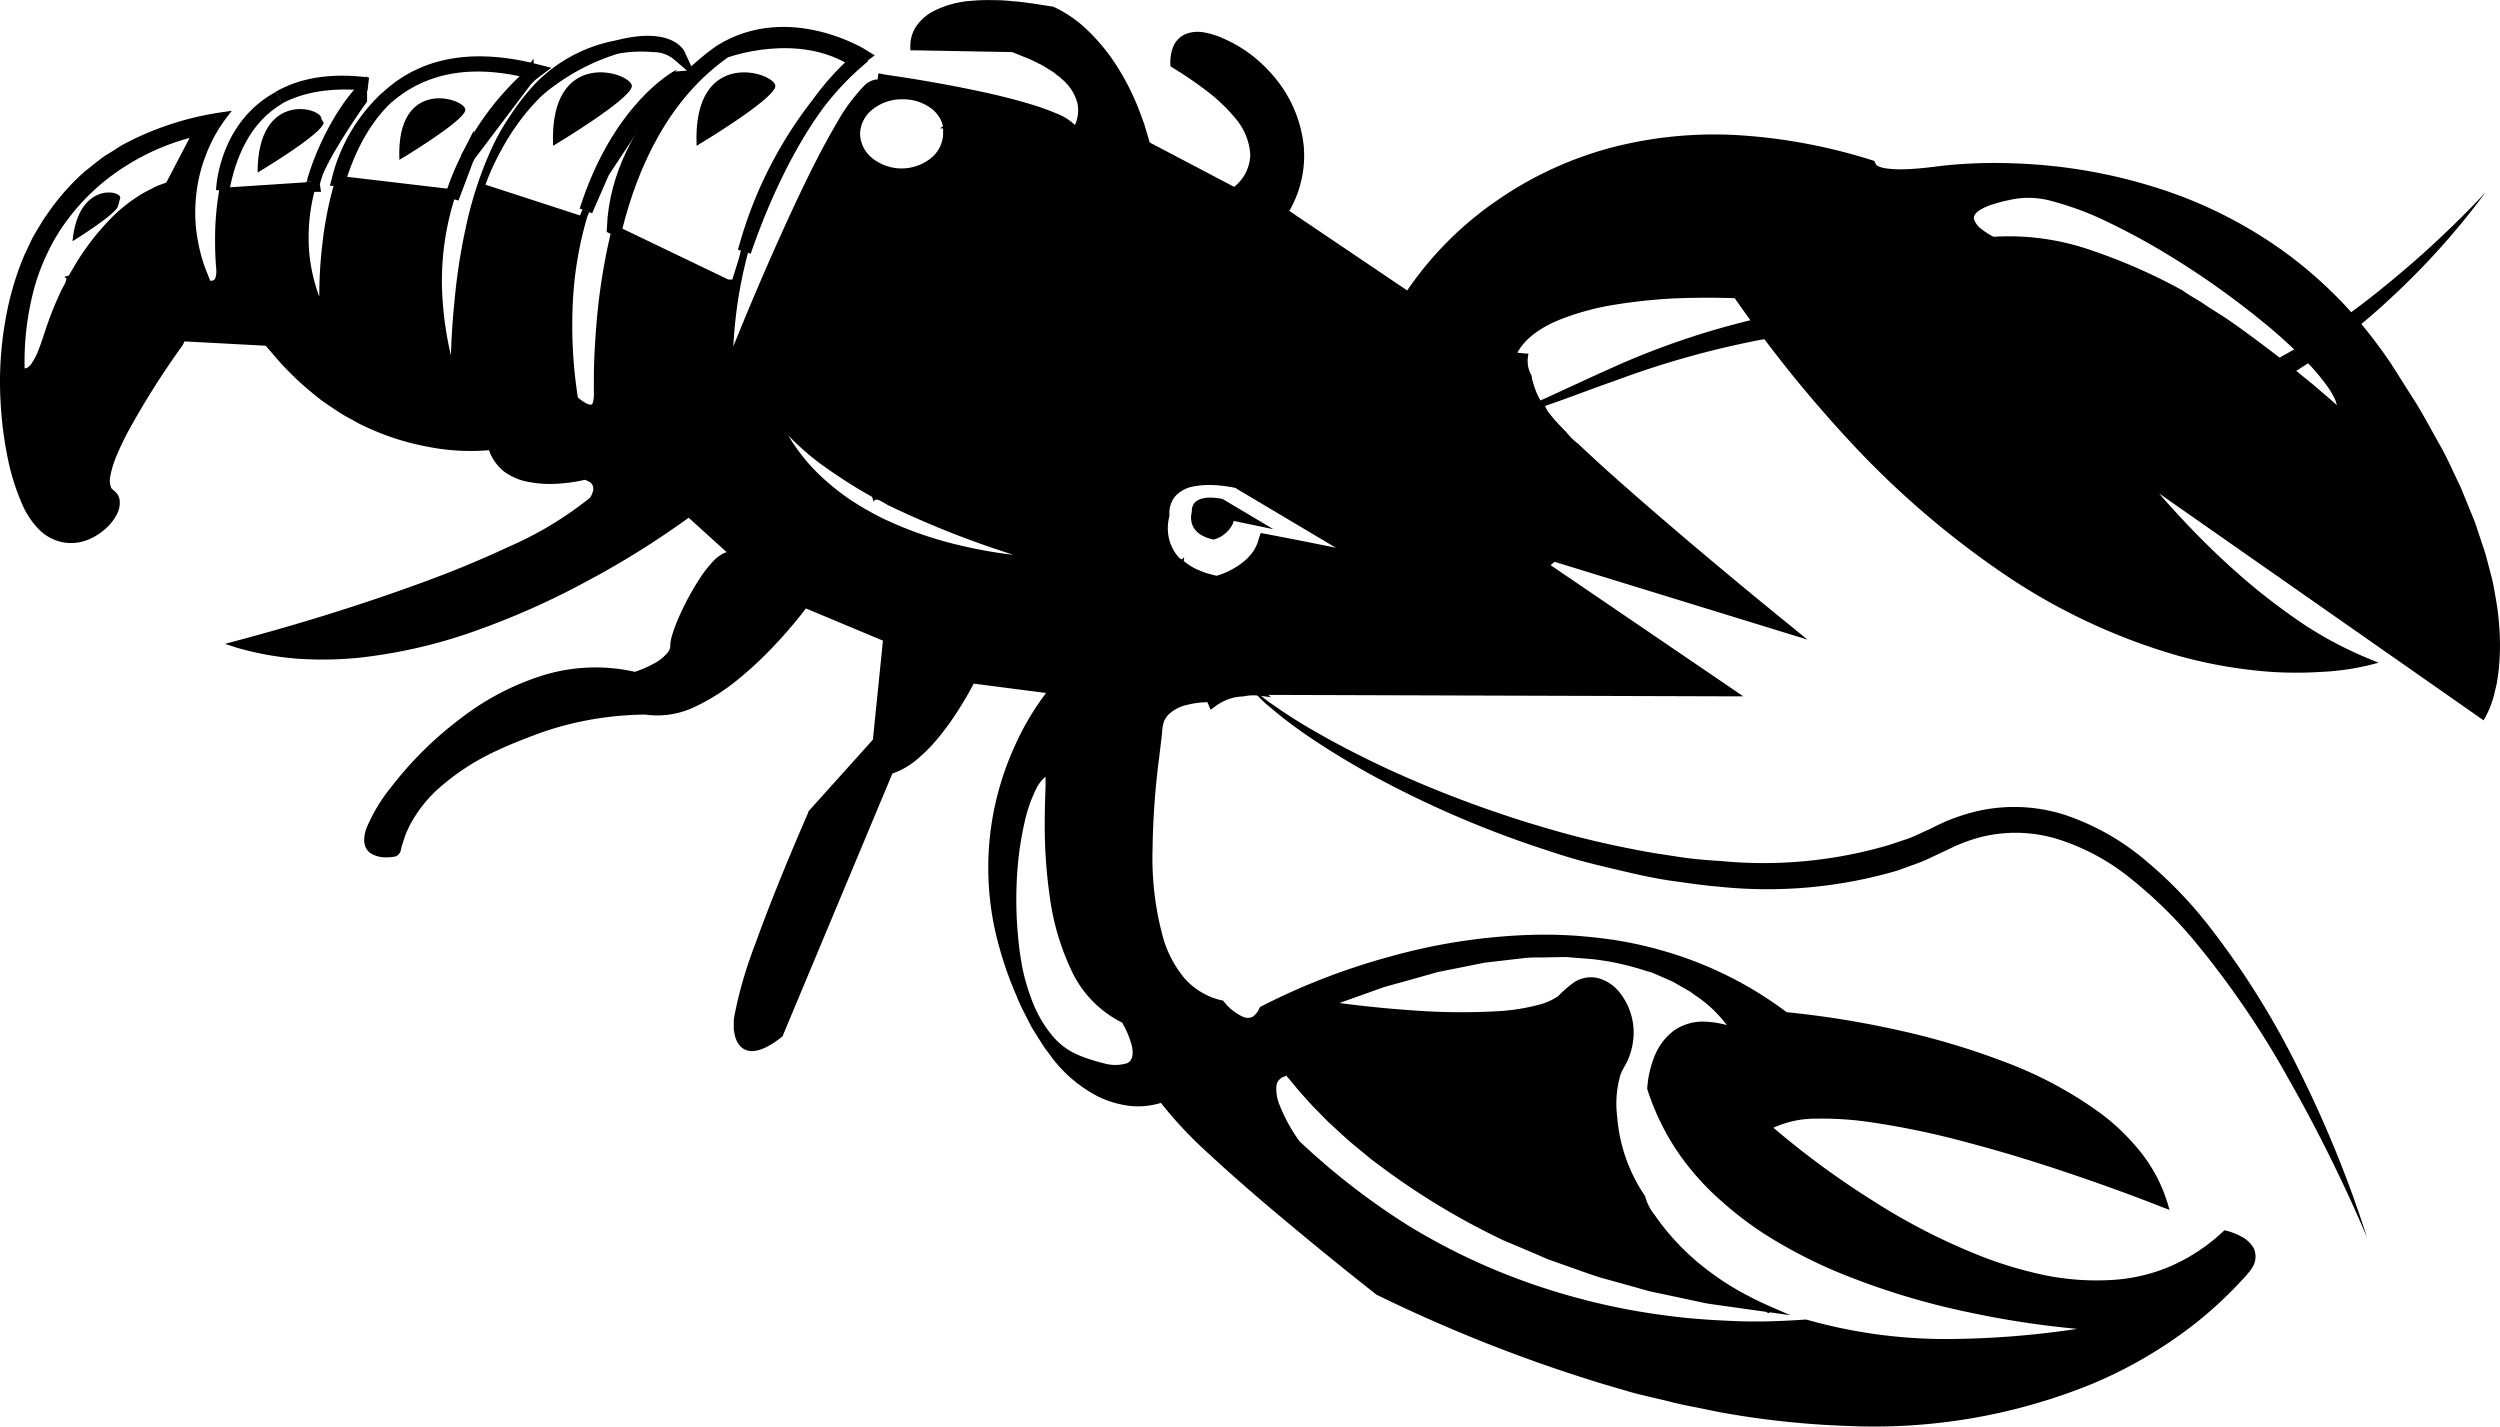 <svg xmlns="http://www.w3.org/2000/svg" viewBox="0 0 372.77 212.74"><title>1Asset 6</title><g id="Layer_2" data-name="Layer 2"><g id="Layer_1-2" data-name="Layer 1"><path d="M185.22,100.75a18.57,18.57,0,0,0,4.72,4.42c1.76,1.26,3.6,2.41,5.47,3.51,3.74,2.18,7.61,4.16,11.55,6a172.63,172.63,0,0,0,24.29,9c4.14,1.2,8.34,2.2,12.56,3,2.1.44,4.23.73,6.34,1.06s4.26.52,6.39.64A66.2,66.2,0,0,0,281.65,126l3-1c1-.39,1.9-.85,2.85-1.27L289,123c.53-.24,1.05-.51,1.6-.71a28.93,28.93,0,0,1,3.33-1.12,24.76,24.76,0,0,1,13.94.33,36.56,36.56,0,0,1,11.93,6.7,63.68,63.68,0,0,1,9.35,9.59,123.63,123.63,0,0,1,13.95,22.39,174,174,0,0,1,9.83,24.3,230.7,230.7,0,0,0-11.56-23.38,134.83,134.83,0,0,0-14.6-21.32,67,67,0,0,0-9.14-8.85,33,33,0,0,0-10.85-5.82,21.23,21.23,0,0,0-11.85-.18,24.59,24.59,0,0,0-2.85,1c-.47.18-.93.41-1.39.63l-1.46.69c-1,.46-2.06,1-3.11,1.4l-3.2,1.16a69,69,0,0,1-26.63,2.4c-2.22-.18-4.41-.51-6.61-.81s-4.37-.74-6.52-1.24-4.3-1-6.44-1.55-4.24-1.21-6.33-1.91a153,153,0,0,1-24.24-10.27,119,119,0,0,1-11.28-6.78c-1.8-1.24-3.57-2.55-5.25-4A18.93,18.93,0,0,1,185.22,100.75Z"/><path d="M370.59,28.71A111.73,111.73,0,0,1,356.7,44.24a91,91,0,0,1-16.84,12.58,49,49,0,0,1-20.25,6.7,32.76,32.76,0,0,1-10.92-1,34,34,0,0,1-10-4.56c-.76-.52-1.52-1.06-2.15-1.52s-1.36-.92-2.05-1.35a34.62,34.62,0,0,0-4.37-2.24,37.84,37.84,0,0,0-9.5-2.63,59.34,59.34,0,0,0-20,.83,134.91,134.91,0,0,0-19.72,5.69c-3.26,1.13-6.48,2.39-9.77,3.53a44.77,44.77,0,0,1-5,1.48,8.46,8.46,0,0,1-1.33.15,2.15,2.15,0,0,1-1.36-.32,1.24,1.24,0,0,1-.35-1.31,5.78,5.78,0,0,1,.43-1.23,5.5,5.5,0,0,0-.28,1.25,1.06,1.06,0,0,0,.37,1.05,1.92,1.92,0,0,0,1.15.11,8.65,8.65,0,0,0,1.22-.29,45.25,45.25,0,0,0,4.77-1.92c3.14-1.44,6.28-2.91,9.45-4.33A117.66,117.66,0,0,1,260,48a59.19,59.19,0,0,1,21.21-1.52,40.46,40.46,0,0,1,10.49,2.78,39,39,0,0,1,4.88,2.45c1.55.9,3.12,2.07,4.39,3a29.85,29.85,0,0,0,8.78,4.11,30.44,30.44,0,0,0,9.66,1c6.57-.32,13-2.65,19-5.69a100.36,100.36,0,0,0,17-11.32A150.19,150.19,0,0,0,370.59,28.71Z"/><path d="M189.88,78.91l-7.57-4.5s-4.7-1.15-4.6,1.92c0,0-1.05,3.25,3.26,4.12a4.44,4.44,0,0,0,2.86-2.37,2.75,2.75,0,0,0,.11-.41Z"/><path d="M94.21,12.88c.22-2-12.4-6.2-11.74,8.86,0,0,11.52-6.87,11.74-8.86"/><path d="M69.39,16.41c.19-1.67-10.39-5.2-9.84,7.43,0,0,9.66-5.76,9.84-7.43"/><path d="M17.93,29.51c.13-1.19-6.31-2.36-7.12,6.46,0,0,6.67-4.11,6.8-5.29"/><path d="M47.92,17.73c.19-1.68-9.53-4.35-9.51,8,0,0,9.66-5.75,9.85-7.43"/><path id="punkt" d="M103.87,21.74s11.52-6.87,11.74-8.86S103.2,6.68,103.87,21.74Z"/><path d="M122,15.44a42.26,42.26,0,0,1,5.81-6.22l-.14-.09A38.68,38.68,0,0,0,122,15.44Z" style="stroke:#000;stroke-miterlimit:10;stroke-width:1.989px"/><path d="M122,15.44A61.49,61.49,0,0,0,111,37.5C112.86,32.09,116.52,22.88,122,15.44Z" style="stroke:#000;stroke-miterlimit:10;stroke-width:1.989px"/><path d="M108.07,7.67s11-4.16,19.58,1.46c.32-.28.64-.56,1-.82,0,0-11.05-6.94-21.17-.7,0,0-15.29,10.18-16,26.36l.29.14C94.21,24.35,98.94,14.05,108.07,7.67Z" style="stroke:#000;stroke-miterlimit:10;stroke-width:1.989px"/><path d="M79.27,10.77l-.7.94c.84-.77,1.37-1.16,1.37-1.16-10.42-2.66-17.44-.46-22.16,3.92C62.13,10.68,68.9,8.1,79.27,10.77Z" style="stroke:#000;stroke-miterlimit:10;stroke-width:1.989px"/><path d="M69.65,23.66c.07-.15.14-.28.21-.42l-.11.16Z" style="stroke:#000;stroke-miterlimit:10;stroke-width:1.989px"/><path d="M47.15,25.85a7,7,0,0,0-.4,1.3C46.87,26.71,47,26.28,47.15,25.85Z" style="stroke:#000;stroke-miterlimit:10;stroke-width:1.989px"/><path d="M54.9,12.54h0c-5.79-.75-10.09.16-13.29,2C44.74,12.88,49,11.93,54.9,12.54Z" style="stroke:#000;stroke-miterlimit:10;stroke-width:1.989px"/><path d="M97.44,6.78a5.69,5.69,0,0,1,3.75,1.37S99.75,5,92.05,7A21.17,21.17,0,0,1,97.44,6.78Z" style="stroke:#000;stroke-miterlimit:10;stroke-width:1.989px"/><path d="M87.38,31.4l2.53-5.79,5.57-8.43,5.57-5.74S92.28,16.06,87.38,31.4Z" style="stroke:#000;stroke-miterlimit:10;stroke-width:1.989px"/><path d="M92.05,7a21.51,21.51,0,0,0-11.73,6.37,17.71,17.71,0,0,1,1.61-1.28A32.59,32.59,0,0,1,92.05,7Z" style="stroke:#000;stroke-miterlimit:10;stroke-width:1.989px"/><path d="M67.75,28.71l1.9-5.05a39.37,39.37,0,0,0-2.09,5Z" style="stroke:#000;stroke-miterlimit:10;stroke-width:1.989px"/><path d="M69.86,23.24l8.71-11.53A40.89,40.89,0,0,0,69.86,23.24Z" style="stroke:#000;stroke-miterlimit:10;stroke-width:1.989px"/><path d="M50.47,26.72l.14,0c1.43-4.57,3.66-9,7.17-12.27A24.85,24.85,0,0,0,50.47,26.72Z" style="stroke:#000;stroke-miterlimit:10;stroke-width:1.989px"/><path d="M53.74,14.82l0-1s-3.94,4.11-6.63,12.05C48.87,21.6,53.74,14.82,53.74,14.82Z" style="stroke:#000;stroke-miterlimit:10;stroke-width:1.989px"/><path d="M46.71,27.61a1.53,1.53,0,0,1,0-.46c0,.15-.09.31-.14.46Z" style="stroke:#000;stroke-miterlimit:10;stroke-width:1.989px"/><path d="M41.61,14.57c-7.69,4.16-8.36,12.8-8.41,13.81C34.15,23.16,36.43,17.6,41.61,14.57Z" style="stroke:#000;stroke-miterlimit:10;stroke-width:1.989px"/><path d="M356.2,54.63c-24.15-36.11-67.35-29.24-67.35-29.24-10.41,1.33-9.53-.89-9.53-.89C230.58,9,210,44,210,44L191.59,31.59c5.76-9.3.45-20.6-8.41-25s-8.2,3.1-8.2,3.1c19.72,11.74,9.08,18.83,9.08,18.83L171,21.62C166.56,5,156.81,1.46,156.81,1.46,135.1-2.52,136.21,7,136.21,7l14.84.22c14.4,5.1,9.31,12.19,9.31,12.19-2.88-4.43-29.47-8-29.47-8s5.1.89-.22.89-21.93,42.09-21.93,42.09A66.51,66.51,0,0,1,111,37.5c-1,2.78-1.44,4.56-1.44,4.56h-1.18l-16.64-8C88.66,46.37,89.14,57.78,89,59.51c-.22,3.1-3.32,0-3.32,0C83.91,48,85,38.71,87.38,31.4l-.57,1.3L71.74,27.83a38.62,38.62,0,0,1,8.58-14.45c-13.79,12-12.57,43.25-12.57,43.25-3.5-11.36-2.63-20.7-.19-27.94l-17-2a62.46,62.46,0,0,0-2.35,20.14,26.51,26.51,0,0,1-1.65-19.27l-13.42.88a.5.5,0,0,0,0-.11,49.41,49.41,0,0,0-.45,12.08C32.86,43,31,42.34,31,42.34a24.42,24.42,0,0,1,2.44-25.15C9.65,20.63,1.79,37.58.65,52.85A51.27,51.27,0,0,0,3.29,73.91c5.31,13.73,17.28,2.21,13.29-.45S26.77,51.31,26.77,51.31l.44-.89,12.63.67C54.46,69.48,73.29,66.6,73.29,66.6c2,7.53,14,4.43,14,4.43,3.1.88,1.11,3.54,1.11,3.54C76,85.65,35.41,96.06,35.41,96.06c29.91,9.08,67.35-19.49,67.35-19.49l6.91,6.26-.71-.06c-2.88-.22-8.64,10.85-8.64,13.51s-5.76,4.43-5.76,4.43c-16-4-31,9.53-37.44,19.06-1,1.5-3.3,5.09-2.06,6.7.81,1.06,2.88,1,3.76.76.46-.2.47-.76.54-1.06,2.72-10.68,15.83-15.39,20-17a48.21,48.21,0,0,1,17-3.15c10.64,2,23.71-16,23.71-16l12.18,5.1-1.55,15.28-9.75,10.86s-11.74,26.36-11.07,32.12,6.42.66,6.42.66l16.39-39.21c6.43-1.77,12.19-13.51,12.19-13.51l12,1.55a43.34,43.34,0,0,0-6.2,42.09c9.08,24.59,22.6,18.83,22.6,18.83,5.09,7.53,32.34,28.8,32.34,28.8,89.95,43.42,124.73,1.77,128.94-2.66s-2.66-6-2.66-6c-24.59,23.49-68.24-15.95-68.24-15.95,11.75-7.53,59.16,11.52,59.16,11.52-7.09-24.15-56.5-28.13-56.5-28.13-33.67-25.48-78-.89-78-.89-2,4.43-6.2-.89-6.2-.89-15.95-3.54-9.53-36.33-9.31-41s7.54-4.43,7.54-4.43c.1.29.24.57.36.86.22-.17.45-.33.67-.47a7.71,7.71,0,0,1,3.89-1.24,7.55,7.55,0,0,1,2.76-.11l-.15-.15,70.45.22L230.36,84.32l1.33-1.11,35.67,11.08s-21.93-17.74-32.2-27.56a9,9,0,0,1-1.87-1.83c-1.93-1.94-3.16-3.4-3.32-4.09-1.21-.9-2.06-4.3-2.05-4.47a4.7,4.7,0,0,1-.58-3.06c-1.17-.15-1.85-.2-1.85-.2C229.92,42.45,258.94,44,258.94,44c47.63,68.46,94.16,54.72,94.16,54.72C335.37,91.85,319.2,71,319.2,71l50.95,35.67S380.35,90.74,356.2,54.63Zm-331.09-27C14.14,30.93,8.82,44.39,6.83,50.7s-3.65,4.49-3.65,4.49C2.51,24.78,29.26,19.8,29.26,19.8Zm109.33-13.3c3.67,0,6.64,2.53,6.64,5.65s-3,5.65-6.64,5.65-6.65-2.53-6.65-5.65S130.77,14.31,134.44,14.31Zm-19.61,46a4,4,0,0,1-.15-.42c0,.14.1.28.15.42.69,1.6,4.08,7.71,17.89,14.59h0v0a138.05,138.05,0,0,0,23.12,8.68S122.85,83.15,114.83,60.31Zm46,97.56c-13.74-5.32-10.63-40.76-4.43-42.76.63-.2-3.55,30.35,11.3,37C167.67,152.11,174.54,163.19,160.8,157.87Zm31.24,2S212.43,190,264,195.38c-23-9.69-25.43-31.11-22.3-36.18,4.65-7.53-2.88-17.06-8.2-10.86s-35.88,1.56-35.88,1.56c49-19.28,61.14,4,61.14,4-12.18-4.65-12.63,8.42-12.63,8.42C256.28,195.75,313.88,198,313.88,198c-19.35,3.46-33.88,2.56-44.68-.71-15.16,1.13-48.18-.1-75.83-26.76C193.37,170.5,186.28,160.75,192,159.86Zm-3.77-80a5.75,5.75,0,0,1-.25,1c-1.42,4.13-6.62,5.47-6.62,5.47-10-2-7.53-9.52-7.53-9.52-.22-7.09,10.63-4.43,10.63-4.43L202,82.77ZM348.89,61.5s-28.8-27.91-51.84-25.7c0,0-9.31-4.43,3.54-6.64S351.1,54.86,348.89,61.5Z"/><path d="M355.78,54.91a72.29,72.29,0,0,0-6.73-8.49,65,65,0,0,0-8-7.26,66,66,0,0,0-19.16-9.95,78,78,0,0,0-21.32-3.77,71.17,71.17,0,0,0-10.83.34c-1.79.23-3.64.46-5.48.52a18.85,18.85,0,0,1-2.8-.09A6.38,6.38,0,0,1,280,25.9a2.58,2.58,0,0,1-.75-.42,1.07,1.07,0,0,1-.37-1.16l.31.66a81.67,81.67,0,0,0-18.86-3.74,59.5,59.5,0,0,0-19.09,1.55,53.2,53.2,0,0,0-17.4,7.92,50.5,50.5,0,0,0-13.41,13.54l-.29.45-.42-.29L191.31,32l-.39-.27.25-.41a15.33,15.33,0,0,0,2.23-9.52,18,18,0,0,0-3.67-9.16,21.05,21.05,0,0,0-3.51-3.55,19.21,19.21,0,0,0-4.29-2.55,7.45,7.45,0,0,0-1.16-.44l-.59-.2-.59-.11a4.2,4.2,0,0,0-2.26.07c-1.41.45-1.93,2.23-1.85,3.75l-.25-.39a59.19,59.19,0,0,1,5.22,3.55A27.21,27.21,0,0,1,185,17.17a10.28,10.28,0,0,1,2.36,6,3.29,3.29,0,0,1-.06.83,7.17,7.17,0,0,1-.16.83,7.55,7.55,0,0,1-.64,1.55,7.88,7.88,0,0,1-2.2,2.51l-.23.17-.28-.15-13.07-6.86-.19-.1-.06-.22-.91-3c-.38-1-.7-2-1.12-2.93a35.58,35.58,0,0,0-2.9-5.54,28.61,28.61,0,0,0-3.93-4.83,18.17,18.17,0,0,0-5-3.51l.08,0c-1.95-.3-3.9-.66-5.87-.79A36.08,36.08,0,0,0,145,1.11a13.87,13.87,0,0,0-5.5,1.51,6.28,6.28,0,0,0-2,1.83,4.29,4.29,0,0,0-.73,2.49l-.49-.44,14.84.22h.09l.07,0,2.09.83c.7.26,1.36.64,2,1a20.21,20.21,0,0,1,2,1.14,8.73,8.73,0,0,1,.92.68,8.84,8.84,0,0,1,.88.74A8,8,0,0,1,161.57,15a6.14,6.14,0,0,1-.81,4.66l-.37.59-.45-.61A7.47,7.47,0,0,0,157,17.75a33.87,33.87,0,0,0-3.58-1.29c-2.43-.74-4.93-1.34-7.43-1.89-5-1.07-10.08-1.93-15.15-2.64l.15-1a16.47,16.47,0,0,1,1.66.37,3,3,0,0,1,.45.15,1,1,0,0,1,.35.24.53.53,0,0,1,.15.33.62.62,0,0,1-.15.43,1,1,0,0,1-.18.13l-.1,0a3.47,3.47,0,0,1-1,.15l-.85,0h-.76a2.54,2.54,0,0,0-1.13.69,25.94,25.94,0,0,0-3.78,5.21c-2.22,3.76-4.16,7.71-6,11.67-3.73,8-7.17,16-10.44,24.2l-1,2.45,0-2.64a67.58,67.58,0,0,1,2.28-17l1,.29-1.43,4.53-.11.37h-1.66l-.1-.05L91.53,34.56l.7-.33a90.6,90.6,0,0,0-2.34,14.84c-.19,2.51-.29,5-.33,7.53v1.89a5.47,5.47,0,0,1-.27,2.07,1.41,1.41,0,0,1-.43.56,1.29,1.29,0,0,1-.71.26,2.37,2.37,0,0,1-1.16-.3,7.09,7.09,0,0,1-1.63-1.22l-.12-.11,0-.17a71.61,71.61,0,0,1-.8-14.26,55.66,55.66,0,0,1,2.5-14.07l.93.35-.57,1.3-.18.42-.43-.14L71.6,28.31h0l-.46-.15.13-.46a34.27,34.27,0,0,1,1.45-4.06,41.87,41.87,0,0,1,1.86-3.88,37,37,0,0,1,2.29-3.68,32.5,32.5,0,0,1,2.74-3.39h0L81,14.13c-.68-.08-.94.35-1.29.65s-.65.69-1,1a13.33,13.33,0,0,0-.91,1.08A13.45,13.45,0,0,0,76.94,18a31.15,31.15,0,0,0-2.86,4.91A51.71,51.71,0,0,0,70.4,33.74,87.16,87.16,0,0,0,68.61,45.1a96,96,0,0,0-.36,11.49v0l.17,3.92-1.14-3.76a51.46,51.46,0,0,1-2.35-14.1,42,42,0,0,1,2.16-14.14l.41.66-16.94-2,.53-.35a49.2,49.2,0,0,0-1.22,4.89c-.33,1.65-.59,3.32-.77,5a63.09,63.09,0,0,0-.34,10.09l.12,2.42L47.81,47.1a26.65,26.65,0,0,1-2.69-9.65,28.87,28.87,0,0,1,1-10l.52.63L33.23,29l-.56,0,0-.56v-.11l1,.11A42.09,42.09,0,0,0,33.07,36c0,1.26,0,2.52.14,3.79A4.5,4.5,0,0,1,33,41.89a1.62,1.62,0,0,1-1,.93,2,2,0,0,1-1.27,0l-.21-.06-.08-.21c-.39-1-.86-2.08-1.19-3.15a24.89,24.89,0,0,1-.8-3.28A24.51,24.51,0,0,1,29.76,22.8,23.26,23.26,0,0,1,33,16.87l.46.82a43.71,43.71,0,0,0-14.22,4.52,13,13,0,0,0-1.61.94l-1.58,1c-1,.72-2,1.52-2.95,2.29a33.56,33.56,0,0,0-5,5.56c-.35.52-.73,1-1.06,1.54l-.93,1.62L5.71,36l-.39.85-.8,1.69a43.17,43.17,0,0,0-2.27,7.13A52.35,52.35,0,0,0,1.11,60.56a54.73,54.73,0,0,0,1,7.44,32.43,32.43,0,0,0,2.24,7.1,11.54,11.54,0,0,0,2,3,6,6,0,0,0,3,1.77,6.74,6.74,0,0,0,6.31-2.32,3.76,3.76,0,0,0,1.17-3,1.25,1.25,0,0,0-.34-.56c-.09-.1-.59-.42-.75-.78a3.49,3.49,0,0,1-.31-2.16,15.53,15.53,0,0,1,1.13-3.75c.5-1.19,1.07-2.33,1.66-3.46A123.43,123.43,0,0,1,26.36,51l0,.07.45-.89.14-.29h.33l12.63.67h.2l.16.18c1.06,1.18,2.05,2.42,3.16,3.55a42.41,42.41,0,0,0,3.5,3.2c.62.49,1.23,1,1.86,1.48l2,1.31a16.72,16.72,0,0,0,2,1.21,23.39,23.39,0,0,0,2.1,1.1,36.15,36.15,0,0,0,9,3,31.59,31.59,0,0,0,9.39.5l.43,0,.13.42a5.93,5.93,0,0,0,2,3,7.94,7.94,0,0,0,3.51,1.41,16.45,16.45,0,0,0,3.91.19,24.09,24.09,0,0,0,3.91-.58l.15,0,.12,0a3.79,3.79,0,0,1,1.19.56,2,2,0,0,1,.83,1.19,2.54,2.54,0,0,1-.07,1.4,4.41,4.41,0,0,1-.58,1.17l0,0,0,0a54.06,54.06,0,0,1-12.37,7.5Q69.78,85.5,63,88c-9,3.3-18.19,6.13-27.47,8.6l0-1a45.12,45.12,0,0,0,8.78,1.62,53.51,53.51,0,0,0,9-.13,75.74,75.74,0,0,0,17.47-4A115.61,115.61,0,0,0,87.2,85.72a129,129,0,0,0,15.25-9.55l.34-.25.3.28L110,82.46l1.07,1-1.45-.1c-.24,0-.54-.06-.74-.06a1.31,1.31,0,0,0-.52.14,4.71,4.71,0,0,0-1.11.84,16.29,16.29,0,0,0-1.92,2.34,37.87,37.87,0,0,0-3,5.34,23.64,23.64,0,0,0-1.15,2.83,6.37,6.37,0,0,0-.32,1.4c0,.08,0,.24,0,.41a2,2,0,0,1-.11.48c-.05.14-.11.29-.17.43l-.25.39a7.83,7.83,0,0,1-2.59,2.07,19.74,19.74,0,0,1-3,1.25l-.13,0-.14,0a25.6,25.6,0,0,0-13.53.54,38.22,38.22,0,0,0-12.1,6.46A52.75,52.75,0,0,0,59.05,118a24.66,24.66,0,0,0-3.54,5.81c-.37,1-.52,2.19.21,2.65a4.27,4.27,0,0,0,3,.32l-.08,0c.06,0,.1-.06.15-.23a1.37,1.37,0,0,0,.07-.29l0-.21.06-.18.45-1.4A9.58,9.58,0,0,1,60,123.1a10.09,10.09,0,0,1,.67-1.31,20.78,20.78,0,0,1,3.65-4.58,35.85,35.85,0,0,1,9.7-6.34c1.74-.82,3.54-1.53,5.33-2.2A47.13,47.13,0,0,1,84.85,107a50,50,0,0,1,11.48-1.42h.09a12,12,0,0,0,6.94-1.15,30.24,30.24,0,0,0,6.14-3.94,54.28,54.28,0,0,0,5.37-5,66.54,66.54,0,0,0,4.76-5.63l.24-.32.36.15,12.18,5.09.35.15,0,.37-1.55,15.28,0,.16-.11.13-9.74,10.85.08-.13c-2.86,6.52-5.59,13.11-8,19.81a61.18,61.18,0,0,0-2.92,10.17l-.11.64c0,.21,0,.41,0,.62v.61l.12.6a1.94,1.94,0,0,0,1.17,1.65,3.29,3.29,0,0,0,2.2-.47,11.47,11.47,0,0,0,2.11-1.42l-.13.18L132.2,114.7l.1-.22.23-.07a10.56,10.56,0,0,0,3.8-2.22,22.79,22.79,0,0,0,3.13-3.3,39.51,39.51,0,0,0,2.66-3.74c.82-1.3,1.6-2.64,2.28-4l.16-.32.35,0,12,1.55.89.12-.58.71a39,39,0,0,0-4.92,8.07,44.08,44.08,0,0,0-3,9,42.83,42.83,0,0,0,.18,18.85,53.46,53.46,0,0,0,3,9,19.12,19.12,0,0,0,1,2.15l1.07,2.13c.39.68.83,1.34,1.25,2l.63,1c.22.33.47.63.71.94a19.4,19.4,0,0,0,7,6.15,13.8,13.8,0,0,0,4.42,1.3,10.59,10.59,0,0,0,4.5-.49l.38-.13.23.31a62.06,62.06,0,0,0,7.35,7.8c2.65,2.45,5.37,4.82,8.11,7.18q8.25,7,16.78,13.71l-.09-.06a225,225,0,0,0,34.06,13.37c1.47.42,2.93.87,4.4,1.27l4.44,1.1c1.48.4,3,.7,4.47,1s3,.63,4.48.88a129.08,129.08,0,0,0,18.17,1.87,85.19,85.19,0,0,0,35.7-6.17,65.31,65.31,0,0,0,15.63-9.24,58.27,58.27,0,0,0,6.63-6.23,10.59,10.59,0,0,0,.73-.83,4.7,4.7,0,0,0,.59-.86,1.93,1.93,0,0,0,.09-1.76c-.58-1.09-2.1-1.74-3.44-2.1l.45-.13a28.66,28.66,0,0,1-8.07,5.35,27.24,27.24,0,0,1-9.43,2.17,39.94,39.94,0,0,1-9.64-.68,61.18,61.18,0,0,1-9.25-2.66,94.51,94.51,0,0,1-17.11-8.68,127.28,127.28,0,0,1-15.41-11.44l-.52-.45.58-.34a16,16,0,0,1,7.64-1.82,49.77,49.77,0,0,1,7.73.48,120.45,120.45,0,0,1,15.08,3.13c5,1.31,9.85,2.82,14.71,4.45s9.68,3.36,14.45,5.24l-.66.6c-1.55-5.2-5.23-9.52-9.54-12.82a59.45,59.45,0,0,0-14.44-7.7,110.58,110.58,0,0,0-15.8-4.65,138.25,138.25,0,0,0-16.28-2.61h-.14l-.12-.09a55.83,55.83,0,0,0-18.12-9,56.49,56.49,0,0,0-10-2,65.32,65.32,0,0,0-10.18-.38,87,87,0,0,0-20.14,3.19,97.25,97.25,0,0,0-19,7.36l.22-.23a3.86,3.86,0,0,1-1.45,1.73,2.67,2.67,0,0,1-2.32.08,6.32,6.32,0,0,1-1.82-1.12,10.75,10.75,0,0,1-1.46-1.48l.28.18a11.58,11.58,0,0,1-6.1-3.62,17.48,17.48,0,0,1-3.33-6.21,45.41,45.41,0,0,1-1.73-13.79,117.65,117.65,0,0,1,1-13.8l.4-3.42c0-.29,0-.52.08-.85a4.33,4.33,0,0,1,.19-1,3.63,3.63,0,0,1,.42-.89c.09-.14.17-.28.27-.41l.33-.35a6.83,6.83,0,0,1,3.26-1.69,13.64,13.64,0,0,1,3.55-.42h.32l.14.33.35.83-.75-.21a9.08,9.08,0,0,1,2.26-1.27,8.07,8.07,0,0,1,2.57-.53h-.09a8.32,8.32,0,0,1,2.94-.12l-.41.86-.15-.14-.94-.87h1.28l70.45.22-.28.91-27.92-19-.55-.37.51-.42,1.33-1.11.21-.18.26.08,35.67,11.08-.46.87Q258.82,88,250.72,81.15c-2.7-2.29-5.39-4.59-8-6.92s-5.3-4.69-7.87-7.14l.05,0a10,10,0,0,1-2-1.93l0,.05c-.62-.64-1.24-1.28-1.84-2-.29-.34-.58-.69-.86-1.05a4.12,4.12,0,0,1-.74-1.34l.19.29a3.5,3.5,0,0,1-.92-1.11,9.94,9.94,0,0,1-.57-1.19c-.16-.4-.31-.8-.44-1.21l-.18-.62-.08-.32,0-.17,0-.09a1.12,1.12,0,0,1,0-.2l.07.29a5.26,5.26,0,0,1-.65-3.38l.43.56-1.82-.19-.68-.07.26-.62a9.37,9.37,0,0,1,2.94-3.7,17.2,17.2,0,0,1,4-2.3,40.2,40.2,0,0,1,8.82-2.41,81.15,81.15,0,0,1,9.05-.93c3-.15,6-.18,9.1,0h.24l.14.2a190.15,190.15,0,0,0,18,22.29,133.15,133.15,0,0,0,21.71,18.59,90.17,90.17,0,0,0,25.74,12.17,69.66,69.66,0,0,0,14,2.45,56.38,56.38,0,0,0,7.12,0,36.81,36.81,0,0,0,7-1l0,1A60.17,60.17,0,0,1,343.06,94a96.68,96.68,0,0,1-8.85-6.72c-2.79-2.42-5.48-5-8-7.63s-5-5.41-7.35-8.32l-2.16-2.7,2.84,2,50.95,35.67-.71.14a14,14,0,0,0,1.2-3.12c.13-.55.28-1.1.38-1.67l.26-1.69a34.38,34.38,0,0,0,.05-6.88,32.79,32.79,0,0,0-.43-3.43l-.3-1.71-.15-.85-.22-.84-.86-3.36-1.09-3.3c-.2-.55-.35-1.1-.57-1.64l-.66-1.61L366,73.11c-1-2.08-2-4.19-3.07-6.25s-2.24-4.07-3.44-6.06Zm.83-.55,3.76,5.93c1.21,2,2.3,4.07,3.46,6.11s2.07,4.2,3.1,6.3L368.27,76l.67,1.63c.21.54.38,1.11.57,1.66l1.11,3.35L371.5,86l.21.86.16.87.31,1.74a34.15,34.15,0,0,1,.44,3.5,35.75,35.75,0,0,1-.06,7.09l-.26,1.76c-.11.58-.27,1.16-.4,1.74a14.42,14.42,0,0,1-1.32,3.39l-.27.46-.44-.32-51-35.66.69-.72c2.27,2.85,4.74,5.59,7.28,8.23s5.21,5.17,8,7.57a96.77,96.77,0,0,0,8.75,6.64,58,58,0,0,0,9.67,5.09l1.41.58-1.45.37a38.1,38.1,0,0,1-7.22,1,58.3,58.3,0,0,1-7.24,0,70.1,70.1,0,0,1-14.24-2.49,90.82,90.82,0,0,1-26-12.3,134,134,0,0,1-21.89-18.73,193.53,193.53,0,0,1-18.1-22.4l.39.21c-3-.13-6-.1-9,0a80.89,80.89,0,0,0-8.93.92,38.79,38.79,0,0,0-8.6,2.34c-2.68,1.12-5.32,2.84-6.44,5.46l-.42-.69,1.87.2.5,0-.07.51a4.29,4.29,0,0,0,.52,2.75l.07.29s0-.06,0-.05l0,.07,0,.13.07.29.17.58c.12.38.25.77.4,1.14a9.41,9.41,0,0,0,.51,1.06,2.89,2.89,0,0,0,.65.81l.14.11.05.18a3.51,3.51,0,0,0,.57,1c.25.33.53.66.81,1,.58.65,1.19,1.28,1.8,1.9l0,0,0,0a9.35,9.35,0,0,0,1.77,1.73l0,0,0,0c2.55,2.43,5.19,4.78,7.84,7.11s5.33,4.62,8,6.9q8.08,6.86,16.31,13.52l2,1.63-2.48-.76L231.54,83.69l.47-.09-1.33,1.1,0-.79,27.91,19,1.34.92h-1.62l-70.45-.22.34-.87.15.15,1.16,1.07-1.56-.21a7.26,7.26,0,0,0-2.59.1h-.09a6.94,6.94,0,0,0-2.25.46,8.35,8.35,0,0,0-2,1.15l-.51.37-.25-.58-.37-.88.45.33a13,13,0,0,0-3.28.39,5.89,5.89,0,0,0-2.79,1.42l-.26.28-.2.31a2,2,0,0,0-.31.67,6.52,6.52,0,0,0-.23,1.59l-.41,3.44a116.4,116.4,0,0,0-1,13.69A44.79,44.79,0,0,0,173.48,140a16.66,16.66,0,0,0,3.13,5.86,10.62,10.62,0,0,0,5.57,3.31l.16,0,.12.14a7.78,7.78,0,0,0,2.85,2.29,1.67,1.67,0,0,0,1.48,0,2.93,2.93,0,0,0,1-1.28l.09-.16.12-.07a98.84,98.84,0,0,1,19.24-7.45,88.21,88.21,0,0,1,20.36-3.22,67.26,67.26,0,0,1,10.33.38,57.7,57.7,0,0,1,10.15,2,56.62,56.62,0,0,1,18.44,9.21l-.26-.1a139.59,139.59,0,0,1,16.42,2.62,111.13,111.13,0,0,1,15.94,4.7,60,60,0,0,1,14.69,7.84,32.64,32.64,0,0,1,6,5.87,23,23,0,0,1,3.89,7.46l.3,1-1-.37c-4.74-1.87-9.56-3.6-14.4-5.23s-9.72-3.12-14.65-4.42a121.72,121.72,0,0,0-14.95-3.11,49.33,49.33,0,0,0-7.57-.47,15.16,15.16,0,0,0-7.13,1.66l.07-.79A126.25,126.25,0,0,0,279.2,179a93.12,93.12,0,0,0,16.92,8.59,60.54,60.54,0,0,0,9.1,2.62,38.91,38.91,0,0,0,9.38.66,26,26,0,0,0,9.1-2.09,27.66,27.66,0,0,0,7.78-5.15l.21-.19.25.06a10,10,0,0,1,2.26.88,4.42,4.42,0,0,1,1.86,1.76,3,3,0,0,1-.1,2.64,5.12,5.12,0,0,1-.7,1,10.12,10.12,0,0,1-.78.89,60.15,60.15,0,0,1-6.73,6.33,66.5,66.5,0,0,1-15.87,9.38,86.16,86.16,0,0,1-36.11,6.25,130.9,130.9,0,0,1-18.32-1.88c-1.51-.25-3-.6-4.52-.89s-3-.61-4.49-1L244,207.81c-1.48-.41-2.95-.86-4.42-1.28a226.87,226.87,0,0,1-34.22-13.43l-.05,0,0,0q-8.53-6.72-16.81-13.74c-2.75-2.36-5.48-4.74-8.14-7.21a62.38,62.38,0,0,1-7.5-8l.61.18a11.52,11.52,0,0,1-5,.57,14.94,14.94,0,0,1-4.76-1.41,20.32,20.32,0,0,1-7.33-6.44c-.24-.32-.51-.63-.74-1l-.64-1c-.43-.69-.88-1.37-1.28-2.08l-1.1-2.16a22,22,0,0,1-1-2.2,55.16,55.16,0,0,1-3.09-9.19,43.61,43.61,0,0,1-.18-19.29,44.48,44.48,0,0,1,3.1-9.2,39.48,39.48,0,0,1,5.08-8.31l.31.82-12-1.55.51-.27c-.72,1.41-1.5,2.75-2.34,4.08a41,41,0,0,1-2.72,3.84A24,24,0,0,1,137,113a11.42,11.42,0,0,1-4.18,2.42l.33-.29-16.4,39.22,0,.11-.09.07a11.78,11.78,0,0,1-2.32,1.56,6.09,6.09,0,0,1-1.35.52,6,6,0,0,1-.76.12,2.81,2.81,0,0,1-.81-.1,2.36,2.36,0,0,1-1.32-1,2.64,2.64,0,0,1-.35-.69,2.85,2.85,0,0,1-.21-.71l-.13-.72v-.72c0-.24,0-.48,0-.72l.11-.68a62.56,62.56,0,0,1,3-10.37c2.42-6.73,5.16-13.33,8-19.88l0-.07,0-.06,9.75-10.85-.13.28,1.55-15.29.31.52-12.19-5.1.6-.17a66.59,66.59,0,0,1-4.84,5.73,54.16,54.16,0,0,1-5.47,5.13,30.59,30.59,0,0,1-6.36,4.07,12.88,12.88,0,0,1-7.53,1.22h.1a49,49,0,0,0-11.25,1.39,45.79,45.79,0,0,0-5.41,1.68c-1.79.68-3.56,1.37-5.27,2.17A35.13,35.13,0,0,0,65,117.93a19.94,19.94,0,0,0-3.47,4.36,9.57,9.57,0,0,0-.64,1.23,10.21,10.21,0,0,0-.54,1.28l-.43,1.32a2.37,2.37,0,0,0-.08.31,2.72,2.72,0,0,1-.09.4,1.31,1.31,0,0,1-.72.86l0,0h0a6.37,6.37,0,0,1-1.89.13,4,4,0,0,1-1.9-.61,2.32,2.32,0,0,1-.72-.86,2.87,2.87,0,0,1-.22-1.05,5.47,5.47,0,0,1,.37-1.88,25.28,25.28,0,0,1,3.68-6.09,53.87,53.87,0,0,1,10-9.95,39.45,39.45,0,0,1,12.42-6.62,26.64,26.64,0,0,1,14.06-.55h-.27a17.44,17.44,0,0,0,2.78-1.18,6.69,6.69,0,0,0,2.25-1.77l.18-.27.11-.29a.57.57,0,0,0,.06-.28,2.13,2.13,0,0,0,0-.36,7.43,7.43,0,0,1,.37-1.64,25.25,25.25,0,0,1,1.19-3A39.06,39.06,0,0,1,104.51,86a17.08,17.08,0,0,1,2-2.49,5.5,5.5,0,0,1,1.37-1,2.32,2.32,0,0,1,1-.24c.32,0,.54,0,.81.06l-.38.87-6.91-6.26.64,0a130,130,0,0,1-15.39,9.65A116.51,116.51,0,0,1,71.08,94a76.24,76.24,0,0,1-17.7,4.09,54.58,54.58,0,0,1-9.13.12,45.17,45.17,0,0,1-9-1.65L33.55,96l1.73-.46c9.24-2.46,18.4-5.29,27.38-8.57q6.74-2.43,13.23-5.46A53.27,53.27,0,0,0,88,74.2l-.06.07a3.21,3.21,0,0,0,.43-.87,1.68,1.68,0,0,0,.06-.85,1.11,1.11,0,0,0-.46-.64,3,3,0,0,0-.88-.4h.26a24.74,24.74,0,0,1-4.1.61,17,17,0,0,1-4.15-.21,8.86,8.86,0,0,1-3.94-1.6,7,7,0,0,1-2.37-3.59l.56.37a32.66,32.66,0,0,1-9.73-.51,37.93,37.93,0,0,1-9.22-3c-.75-.31-1.43-.76-2.15-1.13a20.89,20.89,0,0,1-2.09-1.24l-2-1.35c-.65-.49-1.27-1-1.9-1.52A42.68,42.68,0,0,1,42.67,55c-1.14-1.15-2.14-2.42-3.22-3.63l.36.19-12.62-.67.47-.27-.44.88,0,0,0,0A121.08,121.08,0,0,0,19.1,64.35c-.59,1.11-1.14,2.23-1.62,3.38a14.67,14.67,0,0,0-1.07,3.48,2.66,2.66,0,0,0,.18,1.53.55.55,0,0,0,.19.23s.23.2.38.33a2.2,2.2,0,0,1,.63,1,3.37,3.37,0,0,1-.27,2.17,6.65,6.65,0,0,1-1.12,1.71,8.82,8.82,0,0,1-3.27,2.29,6.66,6.66,0,0,1-4,.34,6.91,6.91,0,0,1-3.45-2,12.43,12.43,0,0,1-2.21-3.26A33.83,33.83,0,0,1,1.13,68.2a55.2,55.2,0,0,1-1-7.58A52.89,52.89,0,0,1,1.27,45.41a43.66,43.66,0,0,1,2.33-7.3l.82-1.74.41-.87.48-.83,1-1.67c.34-.54.72-1.06,1.09-1.59a34.3,34.3,0,0,1,5.11-5.73c1-.8,2-1.62,3-2.36l1.63-1a13.62,13.62,0,0,1,1.65-1A44.84,44.84,0,0,1,33.34,16.7l1.23-.19-.77,1a22.26,22.26,0,0,0-3.11,5.64,23.19,23.19,0,0,0-1.47,6.31,22.57,22.57,0,0,0,.29,6.46,24.7,24.7,0,0,0,.78,3.16c.31,1,.77,2,1.14,3l-.29-.26a1.15,1.15,0,0,0,.61,0,.61.61,0,0,0,.37-.37,3.83,3.83,0,0,0,.09-1.66c-.09-1.27-.14-2.56-.14-3.85a42.42,42.42,0,0,1,.64-7.7l1,.12v.1L33.16,28l13.42-.88.7,0-.19.68a27.66,27.66,0,0,0-1,9.62,25.64,25.64,0,0,0,2.59,9.29l-1,.25a63.89,63.89,0,0,1,.35-10.26c.18-1.7.44-3.39.77-5.07a49.9,49.9,0,0,1,1.26-5l.11-.4.42,0,17,2,.61.08-.19.58a41,41,0,0,0-2.11,13.8,50.82,50.82,0,0,0,2.3,13.83l-1,.17v0A107,107,0,0,1,67.76,45a89.06,89.06,0,0,1,1.78-11.47,56.65,56.65,0,0,1,3.62-11.07A32.16,32.16,0,0,1,76,17.37c.26-.41.57-.8.87-1.19A14.58,14.58,0,0,1,77.85,15c.33-.36.64-.75,1-1.09s.79-.59.81-1.33L81,14.08h0a30.52,30.52,0,0,0-2.76,3,35,35,0,0,0-2.39,3.39,40,40,0,0,0-2,3.63A35.49,35.49,0,0,0,72.22,28l-.32-.62h0l15,4.88-.61.27.57-1.3.93.35A54.49,54.49,0,0,0,85.4,45.37a69.66,69.66,0,0,0,.79,14.06l-.14-.28a6,6,0,0,0,1.39,1,1.45,1.45,0,0,0,.64.19c.15,0,.2-.07.3-.24a5,5,0,0,0,.17-1.66V56.59c0-2.53.14-5.07.33-7.59a92.07,92.07,0,0,1,2.37-15l.15-.59.55.27,16.65,8-.22,0h1.18l-.48.37,1.44-4.6,1,.3a66.46,66.46,0,0,0-2.25,16.79l-1-.19C111.55,46.05,115,38,118.74,30c1.89-4,3.83-7.93,6.08-11.75a26.74,26.74,0,0,1,4-5.43,3.33,3.33,0,0,1,1.68-.95,2.73,2.73,0,0,1,.47,0h.41l.8,0a3.1,3.1,0,0,0,.66-.08h0a.2.2,0,0,0-.09.07.45.45,0,0,0-.12.34c0,.1.11.25.1.24s0,0,0,0l-.33-.11a15.2,15.2,0,0,0-1.55-.34l.15-1c5.11.71,10.19,1.58,15.23,2.66,2.52.54,5,1.15,7.52,1.91a35.93,35.93,0,0,1,3.68,1.32,8.23,8.23,0,0,1,3.39,2.31l-.83,0a5.22,5.22,0,0,0,.65-3.85,7,7,0,0,0-2.18-3.44,6.73,6.73,0,0,0-.82-.68,7.56,7.56,0,0,0-.85-.64c-.63-.36-1.2-.79-1.87-1.09s-1.28-.67-2-.92l-2-.8.15,0L136.2,7.5h-.46l0-.44a5.29,5.29,0,0,1,.89-3.16A7.3,7.3,0,0,1,139,1.76,14.71,14.71,0,0,1,144.88.12a25.74,25.74,0,0,1,3-.1,27.33,27.33,0,0,1,3,.15c2,.14,4,.5,6,.8H157a18.47,18.47,0,0,1,5.36,3.73,28.33,28.33,0,0,1,4.07,5,36.31,36.31,0,0,1,3,5.69c.43,1,.76,2,1.15,3l.92,3.08-.25-.32,13.07,6.87-.51,0a6.31,6.31,0,0,0,2.62-4.91,9.18,9.18,0,0,0-2.15-5.38,25.94,25.94,0,0,0-4.41-4.22,59.83,59.83,0,0,0-5.12-3.48l-.23-.15V9.7A6.34,6.34,0,0,1,174.92,7a3.51,3.51,0,0,1,2.06-2,5.22,5.22,0,0,1,2.79-.12l.67.14.64.21a8.09,8.09,0,0,1,1.24.47,20,20,0,0,1,4.52,2.68,22.51,22.51,0,0,1,3.69,3.74,19.07,19.07,0,0,1,3.87,9.67A16.45,16.45,0,0,1,192,31.86l-.15-.68,18.39,12.41-.71.16a51.23,51.23,0,0,1,13.7-13.87A54.41,54.41,0,0,1,241,21.82a61,61,0,0,1,19.41-1.58A83,83,0,0,1,279.48,24l.31.66c0-.14,0,0,.1,0a1.5,1.5,0,0,0,.44.24,5.73,5.73,0,0,0,1.22.25,17.93,17.93,0,0,0,2.65.08c1.8-.06,3.57-.28,5.39-.51a72.11,72.11,0,0,1,11-.35,78.86,78.86,0,0,1,21.59,3.82,66.65,66.65,0,0,1,19.45,10.11,65.52,65.52,0,0,1,8.16,7.37A72.62,72.62,0,0,1,356.61,54.36Z"/><path d="M25.43,28c-.78.29-1.59.54-2.31.84s-1.38.62-2,1a20.12,20.12,0,0,0-3.6,2.78A29.88,29.88,0,0,0,12,39.92l-.54,1-.27.51c-.11.16.19.53.17.73v0s0,0-.06,0L11,42.08c-.09,0,0,0-.08,0l-.1.11a2.07,2.07,0,0,0-.17.24,3.06,3.06,0,0,0-.26.51L9.93,44c-.65,1.38-1.21,2.81-1.75,4.25s-.93,2.91-1.53,4.4A10.25,10.25,0,0,1,5.5,54.84a3.27,3.27,0,0,1-1,.92,1.41,1.41,0,0,1-1.67-.24l-.13-.13V55.2A43,43,0,0,1,4,43.2,32.39,32.39,0,0,1,6.1,37.5a29.92,29.92,0,0,1,3.1-5.22A32.69,32.69,0,0,1,18,24a35.47,35.47,0,0,1,11.14-4.73l1-.25-.52,1Zm-.64-.77,4-7.66.53.73a34.55,34.55,0,0,0-10.78,4.59,32,32,0,0,0-8.57,8,28.64,28.64,0,0,0-3,5.06,31,31,0,0,0-2,5.53A42.4,42.4,0,0,0,3.68,55.18l-.13-.33a.44.44,0,0,0,.48,0,2.5,2.5,0,0,0,.67-.64,8.84,8.84,0,0,0,1-1.93c.56-1.38,1-2.9,1.52-4.36S8.35,45,9,43.61a10.17,10.17,0,0,1,.51-1A3.26,3.26,0,0,0,9.79,42l.09-.28,0-.15s.05,0,0-.1l-.28-.16c-.07,0,0,0,0,0l0,0c.15-.15.63-.12.71-.3l.29-.51.59-1A37.14,37.14,0,0,1,17,32.1a23.21,23.21,0,0,1,3.71-2.91c.65-.45,1.38-.76,2.07-1.15S24.12,27.49,24.79,27.22Z"/><path d="M134.44,13.81a7.83,7.83,0,0,1,4.76,1.67,7.19,7.19,0,0,1,1.69,1.95,6.54,6.54,0,0,1,.3.59,2.85,2.85,0,0,1,.12.31l.06.15c0,.06,0,.11.18.13a5,5,0,0,0,0,1.35,5.79,5.79,0,0,1-2.33,4.54,8,8,0,0,1-9.62,0A5.83,5.83,0,0,1,127.29,20a5.83,5.83,0,0,1,2.34-4.54A7.91,7.91,0,0,1,134.44,13.81Zm0,1a6.93,6.93,0,0,0-4.2,1.4,4.81,4.81,0,0,0-2,3.75,4.84,4.84,0,0,0,2,3.76,7,7,0,0,0,8.39,0,4.84,4.84,0,0,0,2-3.76,4.87,4.87,0,0,1,0-.54.43.43,0,0,0-.09-.26l0-.06,0,0h0l-.27.05-.13,0h0a2.53,2.53,0,0,1,.32-.21c.14-.08.11-.12.1-.16l0-.13a2.76,2.76,0,0,0-.08-.27,5.38,5.38,0,0,0-.2-.51,4.94,4.94,0,0,0-1.42-1.7A7,7,0,0,0,134.44,14.81Z"/><path d="M114.37,60.49,114.2,60l1-.3a15.3,15.3,0,0,0,3.21,4.74,35,35,0,0,0,4.41,3.92,47,47,0,0,0,5,3.26c.84.51,1.73.95,2.59,1.43.16.24.65-.16.89-.09,0,0,0,0,0,.05a3.16,3.16,0,0,0-.14.32s0,0,0,0l.07.06a1.58,1.58,0,0,0,.15.12,2.11,2.11,0,0,0,.31.21c.43.23.89.42,1.33.66l-.23,0h.54v.52l-.28-.45a139.15,139.15,0,0,0,23,8.65l3.89,1.12-4-.14a68.11,68.11,0,0,1-12.49-1.69,58,58,0,0,1-11.91-4.08A44.48,44.48,0,0,1,126,75.19a37.65,37.65,0,0,1-4.88-4,28.56,28.56,0,0,1-6.74-10.66Zm.93-.36a27.49,27.49,0,0,0,6.52,10.31,35.63,35.63,0,0,0,4.74,3.92,43.56,43.56,0,0,0,5.35,3.07,56.6,56.6,0,0,0,11.71,4,66.32,66.32,0,0,0,12.27,1.67l-.14,1a140,140,0,0,1-23.22-8.72l-.27-.13V74.9l.5.5h-.15l-.11-.05c-.45-.22-.88-.49-1.32-.72a2.2,2.2,0,0,0-.36-.13l-.18,0-.09,0s0,0-.06,0-.13.22-.18.3,0,0,0,0c-.2-.17-.16-.78-.43-.79-.87-.52-1.75-1-2.59-1.53q-2.56-1.59-5-3.36a39.91,39.91,0,0,1-4.56-4,15.84,15.84,0,0,1-3.49-5l.94-.3Z"/><path d="M160.62,158.34a11.16,11.16,0,0,1-4.55-3.44,18.73,18.73,0,0,1-2.77-4.9,30.72,30.72,0,0,1-1.6-5.35,46.63,46.63,0,0,1-.88-5.5,58.08,58.08,0,0,1,.11-11.11,44.76,44.76,0,0,1,.92-5.5,22.56,22.56,0,0,1,1.85-5.32,6.2,6.2,0,0,1,1.91-2.29l.38-.19.19-.09h0a.71.71,0,0,1,.24,0,.59.59,0,0,1,.38.24l0,.08a1.24,1.24,0,0,1,.06.22,7,7,0,0,1,0,.77l0,1.39c-.07,1.83-.12,3.66-.12,5.49a73.68,73.68,0,0,0,.76,10.92,35.73,35.73,0,0,0,3.05,10.4,15.31,15.31,0,0,0,7.28,7.52l.15.07.07.13a14.25,14.25,0,0,1,1.59,3.66,5.07,5.07,0,0,1,.15,2.11,2.62,2.62,0,0,1-.44,1.09,2.4,2.4,0,0,1-.93.75,4.57,4.57,0,0,1-2.12.34,10.74,10.74,0,0,1-2-.29A29,29,0,0,1,160.62,158.34Zm.36-.94a27.67,27.67,0,0,0,3.59,1.14,6.08,6.08,0,0,0,3.46,0c.95-.38,1-1.66.68-2.81a13.49,13.49,0,0,0-1.47-3.38l.22.2a16.4,16.4,0,0,1-7.77-8,37,37,0,0,1-3.14-10.69,74.72,74.72,0,0,1-.77-11.07c0-1.85.05-3.7.12-5.54l0-1.37c0-.21,0-.47,0-.6s0,0,0,0l0,0a.52.52,0,0,0,.35.21c.22,0,.22,0,.19,0h0l-.12.07-.24.11a5.28,5.28,0,0,0-1.56,1.92,21.73,21.73,0,0,0-1.76,5.07,48.3,48.3,0,0,0-.9,5.38,58.48,58.48,0,0,0-.12,10.91,49.32,49.32,0,0,0,.72,5.42,30.26,30.26,0,0,0,1.57,5.2,18.26,18.26,0,0,0,2.69,4.63A10.23,10.23,0,0,0,161,157.4Z"/><path d="M192.24,159.41a11.66,11.66,0,0,1,1,1.18c.24.35.53.67.79,1,.53.66,1.1,1.3,1.66,1.93s1.15,1.26,1.75,1.87,1.17,1.24,1.8,1.81c1.24,1.17,2.48,2.35,3.8,3.43l2,1.65,2,1.55a101.25,101.25,0,0,0,17.53,10.56l4.71,2c.8.32,1.56.71,2.37,1l2.42.85c1.62.56,3.22,1.18,4.85,1.67l5,1.38c.82.23,1.64.47,2.47.68l2.51.51,5,1a24.19,24.19,0,0,0,2.53.4l2.55.35L264,195l-.21.83a49.77,49.77,0,0,1-5.84-2.93,43.13,43.13,0,0,1-5.34-3.76,36.82,36.82,0,0,1-4.65-4.61c-.71-.84-1.38-1.7-2-2.6-.32-.44-.61-.91-.91-1.36a12.85,12.85,0,0,0-1.08-1.28c-.83-2.06-1.71-4.05-2.4-6.14a28.63,28.63,0,0,1-1.4-6.42,16.39,16.39,0,0,1,.55-6.62,9.78,9.78,0,0,1,.75-1.52,9.27,9.27,0,0,0,1.16-4.4,8.6,8.6,0,0,0-2.05-5.62,5.18,5.18,0,0,0-2.44-1.56,3.64,3.64,0,0,0-2.75.41,5.12,5.12,0,0,0-1.17.91,8.68,8.68,0,0,1-1.23,1.16,9.6,9.6,0,0,1-3.07,1.42,30.19,30.19,0,0,1-6.49,1,99.05,99.05,0,0,1-13-.14c-4.32-.31-8.62-.76-12.91-1.38l-2-.29,1.88-.67,7.78-2.78,1-.35,1-.28,2-.56,4-1.12,1-.28,1-.21,2-.4,4.06-.81c1.36-.18,2.74-.32,4.11-.48l2.06-.23c.68-.08,1.38,0,2.07-.07l4.14-.07,4.15.34a40.43,40.43,0,0,1,8.11,1.8c.33.11.67.19,1,.32l1,.42,1.92.83c.62.31,1.21.69,1.82,1l.91.52c.3.18.57.4.86.6a20,20,0,0,1,5.87,6l.75,1.22-1.37-.52a13.18,13.18,0,0,0-4.34-1,6.53,6.53,0,0,0-4.07,1.15,7.86,7.86,0,0,0-2.56,3.45,14.11,14.11,0,0,0-1,4.33l0-.16a35.94,35.94,0,0,0,4.31,9,38.51,38.51,0,0,0,6.64,7.44,50,50,0,0,0,8.14,5.85,71.1,71.1,0,0,0,9,4.47,108.49,108.49,0,0,0,19.27,5.86,134.84,134.84,0,0,0,20,2.73l4.34.25-4.27.74a133.6,133.6,0,0,1-22.5,2.21,77,77,0,0,1-22.42-2.93l.18,0c-3.46.25-6.93.29-10.4.23s-6.93-.35-10.36-.82a101.19,101.19,0,0,1-20.24-4.71,96,96,0,0,1-18.79-8.86A106.09,106.09,0,0,1,193,170.86l0,0,0,0a30,30,0,0,1-1.73-2.74,19.87,19.87,0,0,1-1.38-3,7,7,0,0,1-.51-3.36,2.72,2.72,0,0,1,.92-1.67,2,2,0,0,1,.4-.27,2.39,2.39,0,0,1,.43-.2,2.63,2.63,0,0,1,.49-.15A3,3,0,0,1,192.24,159.41Zm-.4.91c-.1.15-.12.11-.39.22a1.28,1.28,0,0,0-.29.13,1,1,0,0,0-.26.18,1.69,1.69,0,0,0-.58,1.05,6.24,6.24,0,0,0,.47,2.86,24.63,24.63,0,0,0,3,5.44l-.06-.06A105.48,105.48,0,0,0,210,182.75a94.59,94.59,0,0,0,18.6,8.76,99.8,99.8,0,0,0,20,4.67c3.41.46,6.84.67,10.27.81s6.87,0,10.3-.23h.09l.09,0a76.11,76.11,0,0,0,22.13,2.89,134.08,134.08,0,0,0,22.33-2.19l.06,1a136.4,136.4,0,0,1-20.14-2.75,110.08,110.08,0,0,1-19.44-5.91,72.51,72.51,0,0,1-9.13-4.54,51.05,51.05,0,0,1-8.29-6,38.88,38.88,0,0,1-6.8-7.63,36.75,36.75,0,0,1-4.45-9.23l0-.09v-.08a15,15,0,0,1,1.06-4.67,8.86,8.86,0,0,1,2.9-3.88,7.51,7.51,0,0,1,4.68-1.34,14.22,14.22,0,0,1,4.67,1l-.62.69a19.18,19.18,0,0,0-5.57-5.64c-.27-.19-.53-.41-.82-.58l-.88-.5c-.59-.33-1.15-.69-1.76-1l-1.85-.81-.93-.4c-.31-.13-.64-.21-1-.31a40.38,40.38,0,0,0-7.91-1.76l-4.06-.33-4.08.07a19.67,19.67,0,0,0-2,.07l-2,.23-4.06.47-4,.8-2,.4-1,.2-1,.28-3.94,1.11-2,.55-1,.28-1,.35-7.72,2.76-.11-1c4.25.61,8.54,1.07,12.83,1.37a97,97,0,0,0,12.87.14,30.49,30.49,0,0,0,6.27-1,8.88,8.88,0,0,0,2.77-1.27,16.84,16.84,0,0,1,2.49-2.14,5,5,0,0,1,1.69-.6,4.75,4.75,0,0,1,1.8.09,6.12,6.12,0,0,1,2.94,1.86,9.6,9.6,0,0,1,2.31,6.29,10.3,10.3,0,0,1-.59,3.34,8.89,8.89,0,0,1-.7,1.54,9.74,9.74,0,0,0-.68,1.38,15.44,15.44,0,0,0-.49,6.19,24.37,24.37,0,0,0,4.16,11.88,7.58,7.58,0,0,0,1.45,2.84c.6.88,1.25,1.73,1.93,2.54a35.66,35.66,0,0,0,4.51,4.52,42.3,42.3,0,0,0,5.2,3.71,51.07,51.07,0,0,0,5.71,2.91l2.87,1.25-3.08-.43-5.11-.72-2.56-.36c-.85-.12-1.7-.22-2.54-.42l-5-1.07-2.53-.53c-.83-.21-1.66-.46-2.48-.69l-5-1.39c-1.64-.5-3.25-1.12-4.88-1.68l-2.43-.86c-.82-.27-1.59-.66-2.39-1l-4.75-2a108.23,108.23,0,0,1-17.71-10.58l-2.07-1.55-2-1.65c-1.35-1.08-2.6-2.26-3.87-3.43-.65-.57-1.23-1.21-1.84-1.82s-1.22-1.23-1.79-1.88-1.16-1.28-1.7-1.95c-.28-.34-.57-.66-.83-1S191.76,160.45,191.84,160.32Z"/><path d="M188.55,80.3a2.06,2.06,0,0,1,0,.44,1.62,1.62,0,0,1-.17.5,7.12,7.12,0,0,1-.61,1.16A9.34,9.34,0,0,1,186,84.31a10.78,10.78,0,0,1-2.13,1.41,14.77,14.77,0,0,1-2.36,1l-.08,0-.09,0-1.73-.41c-.56-.2-1.13-.38-1.68-.6a10.66,10.66,0,0,1-1.59-.87l-.38-.26c-.12-.09-.54.18-.69.08h0s.31-.39.25-.33l0-.06-.06-.11-.14-.19a1.67,1.67,0,0,0-.32-.33,6.81,6.81,0,0,1-1.67-3.28,7.82,7.82,0,0,1,.13-3.69l0,.17a4.93,4.93,0,0,1,1.12-3.48,5.76,5.76,0,0,1,3.21-1.71,13.25,13.25,0,0,1,3.49-.21,19.93,19.93,0,0,1,3.43.47l.07,0,.07,0,17.5,10.41,2.57,1.53-2.93-.61C197.44,82.33,193,81.34,188.55,80.3Zm-.56-.83c4.68.89,9.42,1.82,14.12,2.81l-.36.92-17.5-10.41.14,0a20.83,20.83,0,0,0-3.25-.45,12.8,12.8,0,0,0-3.23.2A4.73,4.73,0,0,0,175.24,74a3.93,3.93,0,0,0-.87,2.79v.07l0,.1a7,7,0,0,0-.1,3.18A6.5,6.5,0,0,0,175.66,83a1.48,1.48,0,0,0,.29.27l.18.11.09,0,.05,0c-.05.07.29-.3.29-.3v0c.05.12-.12.54,0,.62l.32.25a9.9,9.9,0,0,0,1.4.86c.5.23,1,.43,1.55.63l1.64.44h-.17a10.4,10.4,0,0,0,2.21-.88,10.67,10.67,0,0,0,2-1.32A7.15,7.15,0,0,0,187,82a6.69,6.69,0,0,0,.49-1,6.43,6.43,0,0,0,.21-.68C187.8,80,187.89,79.72,188,79.47Z"/><path d="M349,62a.76.76,0,0,1-.55-.21l-.08-.08-.16-.16-.33-.32-.67-.64-1.36-1.25c-.91-.83-1.83-1.65-2.77-2.44-1.9-1.58-3.83-3.12-5.8-4.6s-4-2.86-6.07-4.21c-1-.66-2.08-1.32-3.14-1.95-.52-.33-1.05-.63-1.59-.94l-.8-.46a.86.86,0,0,0-.53,0,1,1,0,0,1-.29,0h-.12s0,0-.05,0,.1-.21.14-.31,0-.06,0-.07a7.09,7.09,0,0,0-1.56-1c-.55-.27-1.09-.56-1.64-.84-1.09-.56-2.19-1.11-3.31-1.61a58.9,58.9,0,0,0-6.85-2.68,36.44,36.44,0,0,0-14.4-1.93H297l-.12-.06a10.55,10.55,0,0,1-2-1.29,3.74,3.74,0,0,1-1.48-2.14,2,2,0,0,1,.36-1.45,3.87,3.87,0,0,1,1-.88,9.39,9.39,0,0,1,2.21-1c.75-.24,1.51-.42,2.27-.59a19.06,19.06,0,0,1,2.34-.36,16.35,16.35,0,0,1,4.69.5,46.35,46.35,0,0,1,8.69,3.19c2.79,1.31,5.49,2.79,8.13,4.36a127,127,0,0,1,15.06,10.58,78.66,78.66,0,0,1,6.81,6.24,31.25,31.25,0,0,1,3,3.58A12.68,12.68,0,0,1,349,59.08a5.61,5.61,0,0,1,.38,1.2,3,3,0,0,1,.05.67v.18a.57.57,0,0,1,0,.23A1.17,1.17,0,0,1,349,62Zm-.24-1c-.11-.08-.29,0-.3.06s0,0,0,0v-.11a1.81,1.81,0,0,0,0-.46,4.75,4.75,0,0,0-.32-1A11.26,11.26,0,0,0,347,57.58a29.61,29.61,0,0,0-2.89-3.46A75.48,75.48,0,0,0,337.42,48a125.25,125.25,0,0,0-14.94-10.49c-2.61-1.56-5.29-3-8-4.31A45.47,45.47,0,0,0,306,30a12.8,12.8,0,0,0-6.59-.13,19.18,19.18,0,0,0-2.17.57,8.41,8.41,0,0,0-2,.86c-.59.37-1,.85-.91,1.34a2.93,2.93,0,0,0,1.13,1.52,10.28,10.28,0,0,0,1.83,1.16l-.26,0a37.31,37.31,0,0,1,14.8,2,83.79,83.79,0,0,1,13.63,6c1,.75,2.12,1.3,3.15,2s2.08,1.34,3.11,2c2.06,1.39,4.05,2.87,6,4.34s3.94,3,5.84,4.6c1,.78,1.92,1.58,2.86,2.38l1.41,1.22.7.62.35.31.17.15.09.08A.33.33,0,0,0,348.77,61Z"/></g></g></svg>